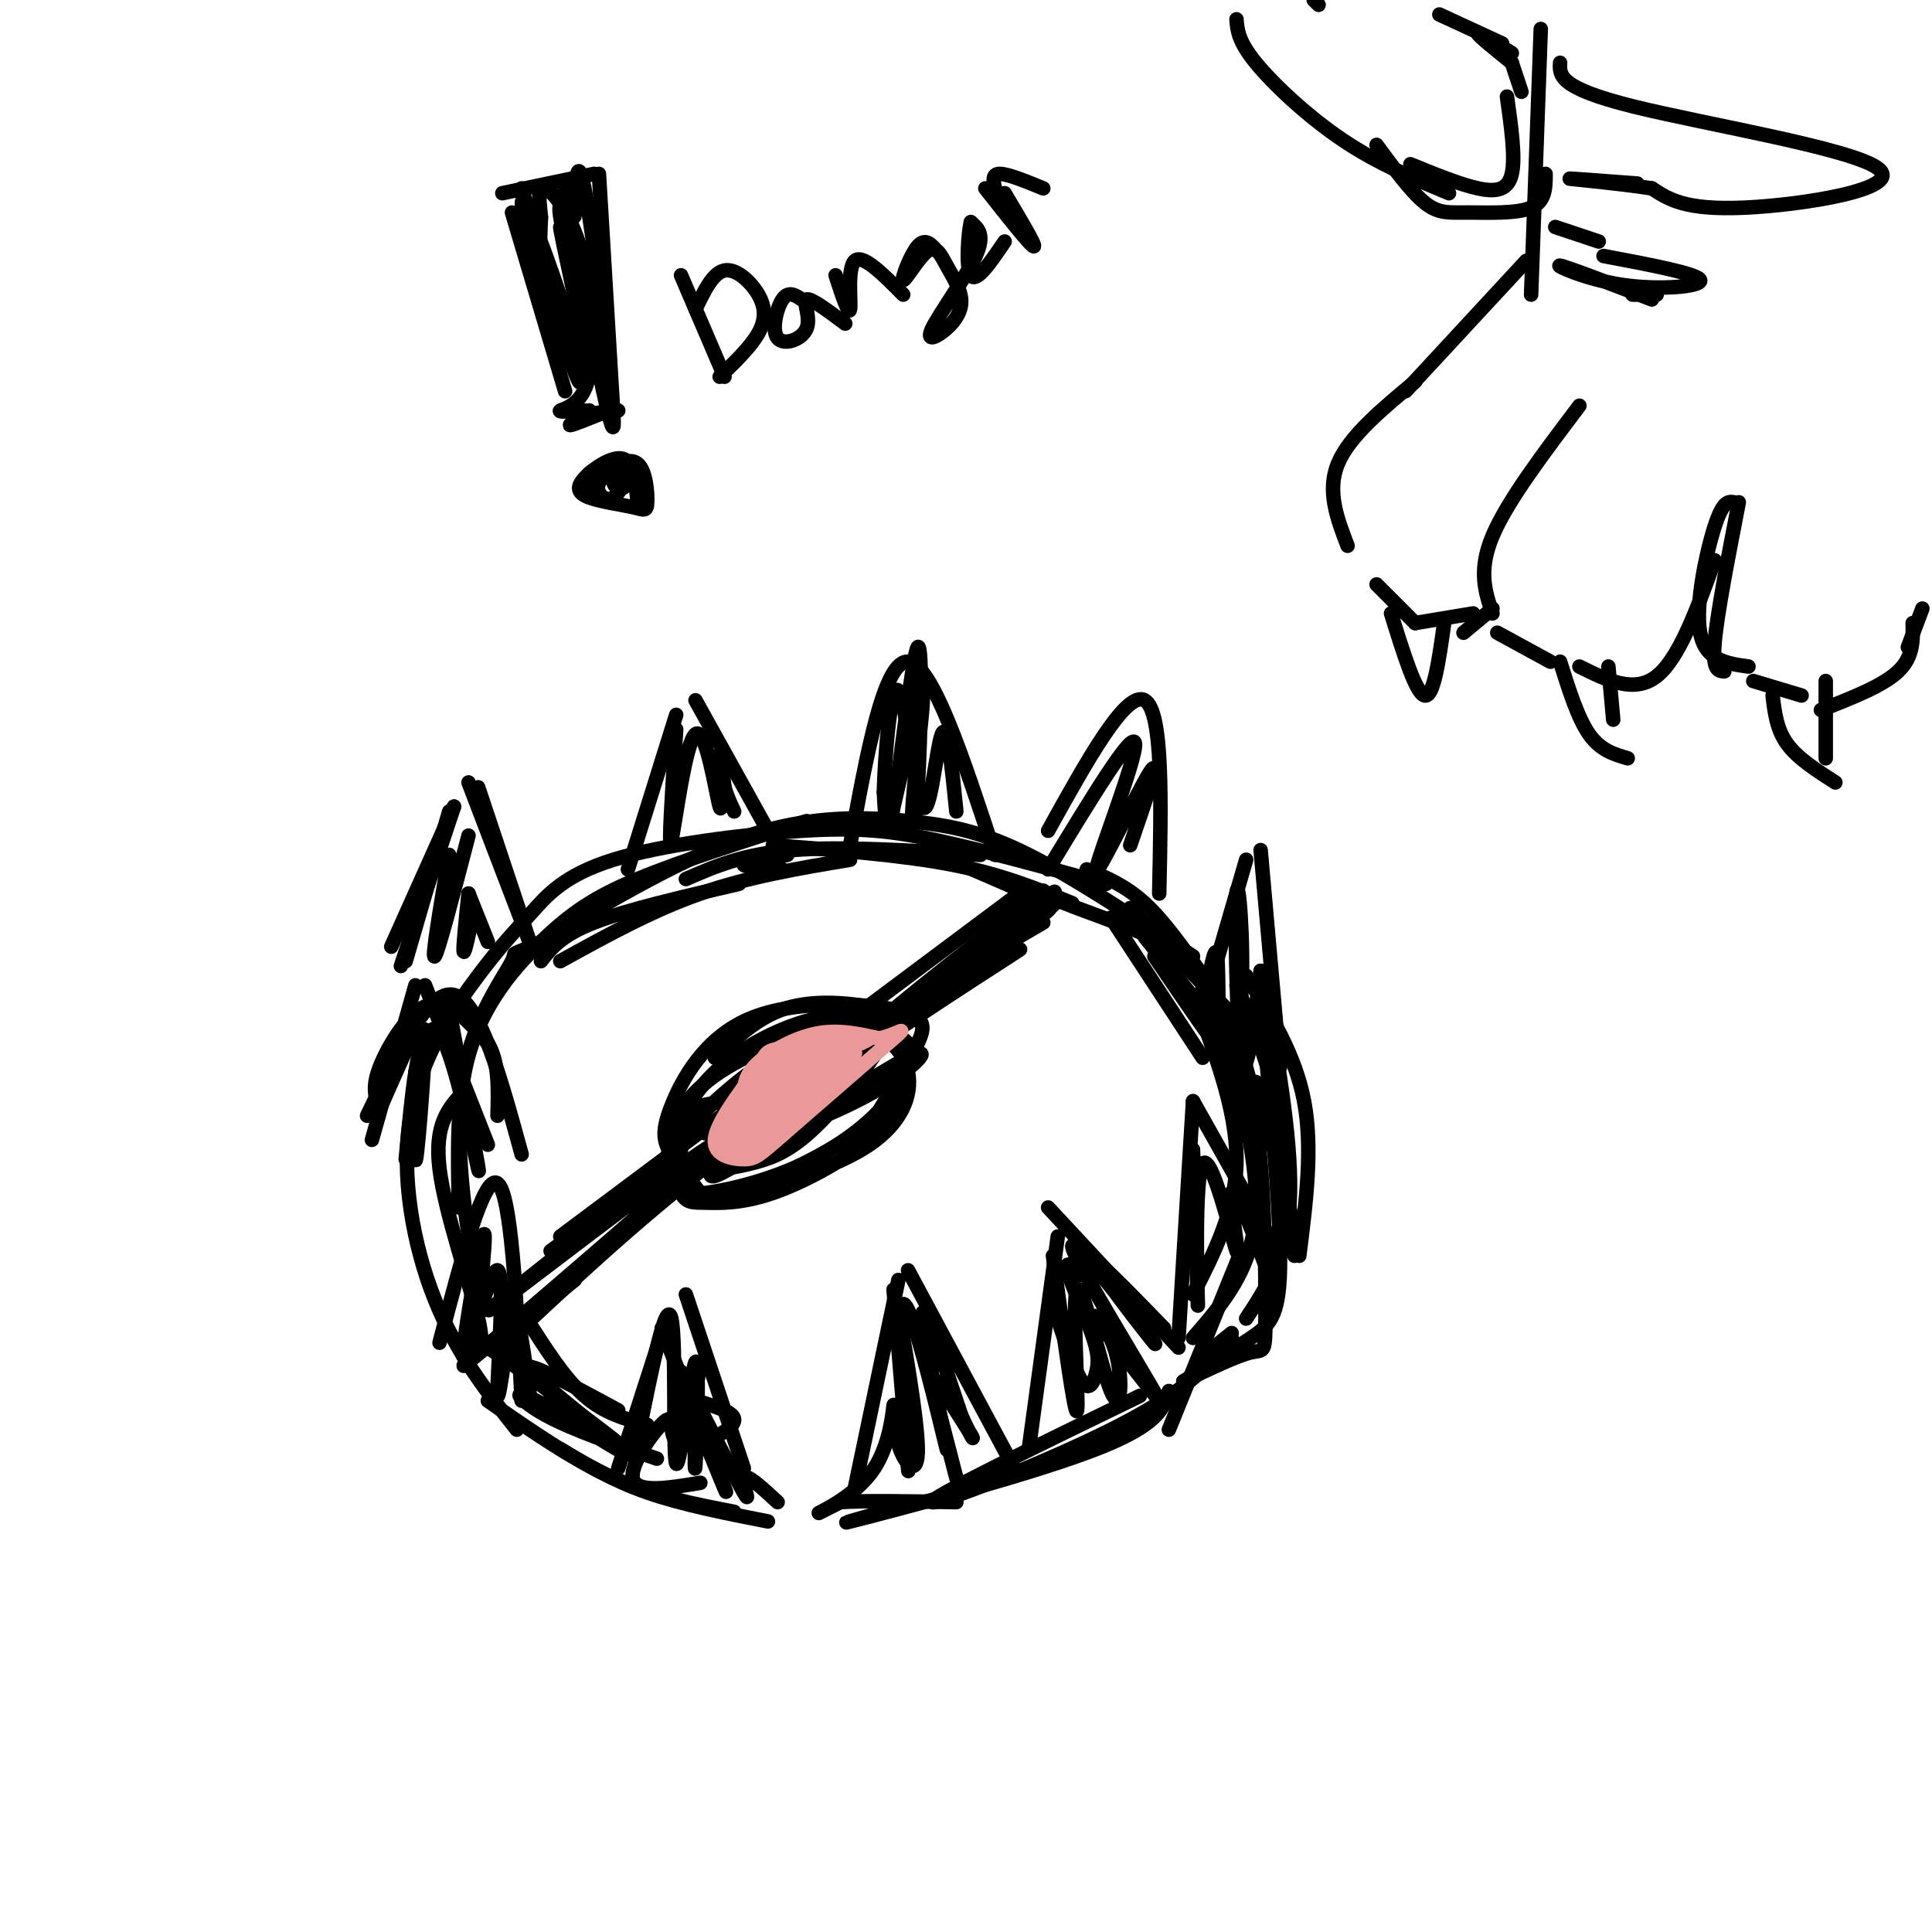 <svg viewBox='0 0 400 400' version='1.1' xmlns='http://www.w3.org/2000/svg' xmlns:xlink='http://www.w3.org/1999/xlink'><g fill='none' stroke='rgb(0,0,0)' stroke-width='3' stroke-linecap='round' stroke-linejoin='round'><path d='M78,228c-0.422,-1.867 -0.844,-3.733 1,-8c1.844,-4.267 5.956,-10.933 10,-12c4.044,-1.067 8.022,3.467 12,8'/><path d='M101,216c2.333,3.833 2.167,9.417 2,15'/><path d='M76,231c6.333,-13.167 12.667,-26.333 18,-25c5.333,1.333 9.667,17.167 14,33'/><path d='M78,231c0.000,0.000 8.000,-18.000 8,-18'/><path d='M81,196c0.000,0.000 13.000,-29.000 13,-29'/><path d='M99,163c0.000,0.000 11.000,33.000 11,33'/><path d='M84,199c0.000,0.000 9.000,-31.000 9,-31'/><path d='M97,162c0.000,0.000 13.000,34.000 13,34'/><path d='M83,200c0.000,0.000 11.000,-33.000 11,-33'/><path d='M93,177c-1.833,10.833 -3.667,21.667 -3,21c0.667,-0.667 3.833,-12.833 7,-25'/><path d='M97,185c-0.583,5.667 -1.167,11.333 -1,12c0.167,0.667 1.083,-3.667 2,-8'/><path d='M97,185c0.000,0.000 4.000,10.000 4,10'/><path d='M107,296c-6.266,-7.903 -12.532,-15.806 -17,-27c-4.468,-11.194 -7.139,-25.680 -5,-38c2.139,-12.320 9.087,-22.474 14,-29c4.913,-6.526 7.792,-9.426 11,-13c3.208,-3.574 6.747,-7.824 17,-11c10.253,-3.176 27.222,-5.278 39,-6c11.778,-0.722 18.365,-0.063 28,2c9.635,2.063 22.317,5.532 35,9'/><path d='M225,180c4.000,1.667 8.000,3.333 12,7c4.000,3.667 8.000,9.333 12,15'/><path d='M247,198c-12.268,-8.125 -24.536,-16.250 -34,-21c-9.464,-4.750 -16.125,-6.125 -25,-7c-8.875,-0.875 -19.964,-1.250 -33,3c-13.036,4.250 -28.018,13.125 -43,22'/><path d='M112,195c-7.500,3.560 -4.750,1.458 -6,4c-1.250,2.542 -6.500,9.726 -9,19c-2.500,9.274 -2.250,20.637 -2,32'/><path d='M114,289c8.019,5.708 16.038,11.416 13,9c-3.038,-2.416 -17.134,-12.957 -23,-17c-5.866,-4.043 -3.502,-1.589 -5,-8c-1.498,-6.411 -6.856,-21.689 -8,-31c-1.144,-9.311 1.928,-12.656 5,-16'/><path d='M99,258c0.185,4.807 0.370,9.614 -1,3c-1.370,-6.614 -4.295,-24.649 -2,-38c2.295,-13.351 9.810,-22.018 16,-28c6.190,-5.982 11.054,-9.281 20,-13c8.946,-3.719 21.973,-7.860 35,-12'/><path d='M130,180c0.000,0.000 10.000,-32.000 10,-32'/><path d='M144,145c0.000,0.000 15.000,27.000 15,27'/><path d='M140,151c-0.836,12.756 -1.671,25.512 -1,23c0.671,-2.512 2.850,-20.292 5,-22c2.150,-1.708 4.271,12.656 5,15c0.729,2.344 0.065,-7.330 0,-10c-0.065,-2.670 0.467,1.665 1,6'/><path d='M150,163c0.500,1.833 1.250,3.417 2,5'/><path d='M77,236c0.000,0.000 9.000,-32.000 9,-32'/><path d='M88,204c0.000,0.000 13.000,33.000 13,33'/><path d='M93,209c3.415,18.250 6.829,36.501 6,33c-0.829,-3.501 -5.903,-28.753 -9,-29c-3.097,-0.247 -4.219,24.510 -4,27c0.219,2.490 1.777,-17.289 2,-24c0.223,-6.711 -0.888,-0.356 -2,6'/><path d='M86,222c-0.667,4.000 -1.333,11.000 -2,18'/><path d='M91,278c4.583,-17.500 9.167,-35.000 12,-33c2.833,2.000 3.917,23.500 5,45'/><path d='M98,281c1.515,-14.171 3.030,-28.341 2,-25c-1.030,3.341 -4.606,24.195 -4,25c0.606,0.805 5.394,-18.437 7,-18c1.606,0.437 0.030,20.553 0,25c-0.030,4.447 1.485,-6.777 3,-18'/><path d='M106,270c1.167,0.500 2.583,10.750 4,21'/><path d='M176,175c3.500,-19.167 7.000,-38.333 12,-38c5.000,0.333 11.500,20.167 18,40'/><path d='M185,167c2.783,-11.996 5.566,-23.992 6,-23c0.434,0.992 -1.480,14.973 -2,22c-0.520,7.027 0.356,7.100 1,-3c0.644,-10.100 1.058,-30.373 0,-29c-1.058,1.373 -3.588,24.392 -5,33c-1.412,8.608 -1.706,2.804 -2,-3'/><path d='M183,164c0.121,-6.965 1.424,-22.877 3,-21c1.576,1.877 3.424,21.544 5,24c1.576,2.456 2.879,-12.298 4,-15c1.121,-2.702 2.061,6.649 3,16'/><path d='M116,256c0.000,0.000 95.000,-71.000 95,-71'/><path d='M148,219c4.355,-4.080 8.710,-8.159 14,-10c5.290,-1.841 11.517,-1.442 15,-1c3.483,0.442 4.224,0.927 6,3c1.776,2.073 4.587,5.733 5,10c0.413,4.267 -1.571,9.141 -7,14c-5.429,4.859 -14.301,9.702 -21,12c-6.699,2.298 -11.225,2.052 -14,2c-2.775,-0.052 -3.801,0.092 -5,-2c-1.199,-2.092 -2.572,-6.419 -2,-11c0.572,-4.581 3.090,-9.415 10,-14c6.910,-4.585 18.213,-8.920 26,-9c7.787,-0.080 12.058,4.094 13,9c0.942,4.906 -1.445,10.545 -8,15c-6.555,4.455 -17.277,7.728 -28,11'/><path d='M152,248c-6.903,1.095 -10.160,-1.669 -12,-4c-1.840,-2.331 -2.261,-4.230 -1,-8c1.261,-3.770 4.205,-9.411 9,-14c4.795,-4.589 11.442,-8.125 17,-10c5.558,-1.875 10.026,-2.088 14,-1c3.974,1.088 7.455,3.478 9,5c1.545,1.522 1.154,2.177 0,5c-1.154,2.823 -3.070,7.815 -10,13c-6.930,5.185 -18.872,10.561 -25,13c-6.128,2.439 -6.440,1.939 -8,0c-1.560,-1.939 -4.367,-5.317 -6,-8c-1.633,-2.683 -2.092,-4.672 0,-10c2.092,-5.328 6.736,-13.995 16,-18c9.264,-4.005 23.148,-3.347 30,-2c6.852,1.347 6.672,3.385 5,7c-1.672,3.615 -4.836,8.808 -8,14'/><path d='M182,230c-4.280,4.571 -10.979,8.999 -18,12c-7.021,3.001 -14.364,4.576 -18,5c-3.636,0.424 -3.565,-0.303 -4,-2c-0.435,-1.697 -1.378,-4.364 -1,-7c0.378,-2.636 2.075,-5.242 6,-9c3.925,-3.758 10.076,-8.669 13,-10c2.924,-1.331 2.620,0.918 2,3c-0.620,2.082 -1.556,3.997 -5,5c-3.444,1.003 -9.397,1.094 -12,2c-2.603,0.906 -1.855,2.629 -1,4c0.855,1.371 1.816,2.392 5,1c3.184,-1.392 8.592,-5.196 14,-9'/><path d='M163,225c6.651,-3.524 16.278,-7.835 15,-7c-1.278,0.835 -13.461,6.817 -19,10c-5.539,3.183 -4.433,3.569 -5,5c-0.567,1.431 -2.806,3.909 2,3c4.806,-0.909 16.658,-5.205 25,-10c8.342,-4.795 13.174,-10.089 7,-7c-6.174,3.089 -23.355,14.563 -32,20c-8.645,5.437 -8.756,4.839 -9,4c-0.244,-0.839 -0.622,-1.920 -1,-3'/><path d='M146,240c2.002,-3.022 7.507,-9.077 14,-14c6.493,-4.923 13.975,-8.713 18,-10c4.025,-1.287 4.595,-0.071 2,4c-2.595,4.071 -8.353,10.997 -13,15c-4.647,4.003 -8.184,5.083 -12,6c-3.816,0.917 -7.913,1.669 -8,-1c-0.087,-2.669 3.834,-8.761 10,-14c6.166,-5.239 14.575,-9.625 18,-10c3.425,-0.375 1.867,3.260 -3,9c-4.867,5.740 -13.041,13.584 -16,15c-2.959,1.416 -0.703,-3.595 4,-8c4.703,-4.405 11.851,-8.202 19,-12'/><path d='M179,220c3.167,-2.000 1.583,-1.000 0,0'/><path d='M109,274c13.600,-12.667 27.200,-25.333 47,-40c19.800,-14.667 45.800,-31.333 53,-36c7.200,-4.667 -4.400,2.667 -16,10'/><path d='M119,265c-7.978,6.356 -15.956,12.711 -6,4c9.956,-8.711 37.844,-32.489 58,-48c20.156,-15.511 32.578,-22.756 45,-30'/><path d='M217,172c8.083,-14.583 16.167,-29.167 20,-27c3.833,2.167 3.417,21.083 3,40'/><path d='M217,180c8.863,-14.613 17.726,-29.226 18,-26c0.274,3.226 -8.042,24.292 -8,26c0.042,1.708 8.440,-15.940 11,-20c2.560,-4.060 -0.720,5.470 -4,15'/><path d='M244,277c0.000,0.000 3.000,-49.000 3,-49'/><path d='M247,228c0.000,0.000 18.000,32.000 18,32'/><path d='M247,255c0.000,0.000 0.000,-6.000 0,-6'/><path d='M247,238c0.541,17.474 1.081,34.947 1,32c-0.081,-2.947 -0.785,-26.316 1,-29c1.785,-2.684 6.057,15.316 7,18c0.943,2.684 -1.445,-9.947 -1,-12c0.445,-2.053 3.722,6.474 7,15'/><path d='M262,262c1.333,2.833 1.167,2.417 1,2'/><path d='M249,209c0.000,0.000 9.000,-31.000 9,-31'/><path d='M261,176c0.000,0.000 4.000,45.000 4,45'/><path d='M249,210c1.285,-7.737 2.569,-15.474 3,-12c0.431,3.474 0.008,18.160 1,22c0.992,3.840 3.400,-3.167 4,-14c0.600,-10.833 -0.608,-25.494 -1,-21c-0.392,4.494 0.031,28.141 1,34c0.969,5.859 2.485,-6.071 4,-18'/><path d='M261,201c1.000,1.333 1.500,13.667 2,26'/><path d='M260,224c0.000,0.000 8.000,30.000 8,30'/><path d='M262,226c0.000,0.000 6.000,34.000 6,34'/><path d='M128,304c0.000,0.000 10.000,-31.000 10,-31'/><path d='M142,268c0.000,0.000 12.000,36.000 12,36'/><path d='M132,298c2.967,-14.791 5.933,-29.582 7,-25c1.067,4.582 0.234,28.537 1,30c0.766,1.463 3.129,-19.568 4,-21c0.871,-1.432 0.249,16.734 0,21c-0.249,4.266 -0.124,-5.367 0,-15'/><path d='M144,288c0.331,-3.193 1.160,-3.674 0,-3c-1.160,0.674 -4.309,2.505 -2,4c2.309,1.495 10.074,2.655 10,5c-0.074,2.345 -7.989,5.876 -11,5c-3.011,-0.876 -1.118,-6.159 -3,-5c-1.882,1.159 -7.538,8.760 -7,12c0.538,3.240 7.269,2.120 14,1'/><path d='M101,290c8.750,6.083 17.500,12.167 26,16c8.500,3.833 16.750,5.417 25,7'/><path d='M116,300c5.417,3.250 10.833,6.500 18,9c7.167,2.500 16.083,4.250 25,6'/><path d='M137,275c5.833,14.750 11.667,29.500 13,33c1.333,3.500 -1.833,-4.250 -5,-12'/><path d='M141,284c5.644,11.000 11.289,22.000 13,25c1.711,3.000 -0.511,-2.000 0,-3c0.511,-1.000 3.756,2.000 7,5'/><path d='M177,308c0.000,0.000 9.000,-43.000 9,-43'/><path d='M188,263c0.000,0.000 22.000,41.000 22,41'/><path d='M185,267c1.707,20.644 3.413,41.289 3,37c-0.413,-4.289 -2.946,-33.510 -1,-34c1.946,-0.490 8.370,27.753 9,30c0.630,2.247 -4.534,-21.501 -5,-27c-0.466,-5.499 3.767,7.250 8,20'/><path d='M199,293c2.000,4.489 3.000,5.711 2,4c-1.000,-1.711 -4.000,-6.356 -7,-11'/><path d='M190,275c0.000,0.000 8.000,31.000 8,31'/><path d='M186,271c2.121,12.578 4.241,25.156 4,30c-0.241,4.844 -2.844,1.956 -4,-2c-1.156,-3.956 -0.867,-8.978 -1,-8c-0.133,0.978 -0.690,7.956 -4,13c-3.310,5.044 -9.374,8.156 -11,9c-1.626,0.844 1.187,-0.578 4,-2'/><path d='M174,311c4.667,-0.333 14.333,-0.167 24,0'/><path d='M183,313c-6.156,1.711 -12.311,3.422 -3,1c9.311,-2.422 34.089,-8.978 47,-14c12.911,-5.022 13.956,-8.511 15,-12'/><path d='M250,280c0.000,0.000 5.000,-4.000 5,-4'/><path d='M255,277c-4.422,5.333 -8.844,10.667 -23,18c-14.156,7.333 -38.044,16.667 -39,16c-0.956,-0.667 21.022,-11.333 43,-22'/><path d='M213,300c0.000,0.000 6.000,-44.000 6,-44'/><path d='M217,250c0.000,0.000 27.000,29.000 27,29'/><path d='M224,264c-1.789,-1.694 -3.579,-3.388 -3,-1c0.579,2.388 3.526,8.856 5,13c1.474,4.144 1.474,5.962 1,8c-0.474,2.038 -1.421,4.297 -3,2c-1.579,-2.297 -3.789,-9.148 -6,-16'/><path d='M218,260c2.303,17.036 4.607,34.072 5,32c0.393,-2.072 -1.124,-23.251 0,-25c1.124,-1.749 4.889,15.933 7,21c2.111,5.067 2.568,-2.482 1,-8c-1.568,-5.518 -5.162,-9.005 -4,-7c1.162,2.005 7.081,9.503 13,17'/><path d='M240,290c-3.332,-6.126 -18.161,-29.941 -18,-32c0.161,-2.059 15.313,17.638 17,20c1.687,2.362 -10.089,-12.611 -12,-16c-1.911,-3.389 6.045,4.805 14,13'/><path d='M262,217c1.622,18.067 3.244,36.133 3,46c-0.244,9.867 -2.356,11.533 -6,14c-3.644,2.467 -8.822,5.733 -14,9'/><path d='M247,277c6.196,-7.137 12.391,-14.274 13,-26c0.609,-11.726 -4.370,-28.040 -5,-33c-0.630,-4.960 3.089,1.433 5,14c1.911,12.567 2.015,31.306 2,40c-0.015,8.694 -0.147,7.341 -3,8c-2.853,0.659 -8.426,3.329 -14,6'/><path d='M257,259c0.000,0.000 -15.000,37.000 -15,37'/><path d='M116,199c9.500,-5.250 19.000,-10.500 29,-14c10.000,-3.500 20.500,-5.250 31,-7'/><path d='M112,199c2.083,-2.667 4.167,-5.333 11,-8c6.833,-2.667 18.417,-5.333 30,-8'/><path d='M162,180c-4.083,-0.250 -8.167,-0.500 -8,-1c0.167,-0.500 4.583,-1.250 9,-2'/><path d='M142,182c5.917,-2.583 11.833,-5.167 22,-6c10.167,-0.833 24.583,0.083 39,1'/><path d='M160,175c13.333,1.000 26.667,2.000 37,4c10.333,2.000 17.667,5.000 25,8'/><path d='M199,179c6.380,2.746 12.759,5.493 16,7c3.241,1.507 3.343,1.775 0,4c-3.343,2.225 -10.131,6.407 -9,5c1.131,-1.407 10.180,-8.402 12,-10c1.820,-1.598 -3.590,2.201 -9,6'/><path d='M209,191c-3.515,2.327 -7.804,5.144 -4,2c3.804,-3.144 15.699,-12.248 9,-7c-6.699,5.248 -31.991,24.850 -31,25c0.991,0.150 28.267,-19.152 34,-23c5.733,-3.848 -10.076,7.758 -16,12c-5.924,4.242 -1.962,1.121 2,-2'/><path d='M203,198c2.861,-2.463 9.014,-7.619 12,-10c2.986,-2.381 2.804,-1.987 8,0c5.196,1.987 15.770,5.568 21,9c5.230,3.432 5.115,6.716 5,10'/><path d='M230,190c0.000,0.000 19.000,29.000 19,29'/><path d='M133,252c-21.994,18.381 -43.988,36.762 -35,29c8.988,-7.762 48.958,-41.667 50,-44c1.042,-2.333 -36.845,26.905 -45,33c-8.155,6.095 13.423,-10.952 35,-28'/><path d='M138,242c1.833,-1.833 -11.083,7.583 -24,17'/><path d='M109,273c3.917,6.167 7.833,12.333 12,16c4.167,3.667 8.583,4.833 13,6'/><path d='M128,292c-10.427,-5.649 -20.855,-11.298 -18,-8c2.855,3.298 18.992,15.544 20,17c1.008,1.456 -13.113,-7.877 -19,-11c-5.887,-3.123 -3.539,-0.035 2,3c5.539,3.035 14.270,6.018 23,9'/></g>
<g fill='none' stroke='rgb(234,153,153)' stroke-width='3' stroke-linecap='round' stroke-linejoin='round'><path d='M154,226c0.222,-1.844 0.444,-3.689 3,-6c2.556,-2.311 7.444,-5.089 12,-6c4.556,-0.911 8.778,0.044 13,1'/><path d='M182,215c3.711,-0.733 6.489,-3.067 3,0c-3.489,3.067 -13.244,11.533 -23,20'/><path d='M162,235c-4.905,4.286 -5.667,5.000 -8,5c-2.333,0.000 -6.238,-0.714 -6,-4c0.238,-3.286 4.619,-9.143 9,-15'/><path d='M157,221c1.711,-3.133 1.489,-3.467 5,-4c3.511,-0.533 10.756,-1.267 18,-2'/><path d='M180,215c-0.333,0.805 -10.166,3.816 -17,9c-6.834,5.184 -10.670,12.540 -9,12c1.670,-0.540 8.845,-8.976 12,-11c3.155,-2.024 2.289,2.365 -1,6c-3.289,3.635 -9.001,6.517 -12,7c-2.999,0.483 -3.285,-1.433 -2,-4c1.285,-2.567 4.143,-5.783 7,-9'/><path d='M158,225c2.412,-2.302 4.941,-3.555 7,-4c2.059,-0.445 3.650,-0.080 0,4c-3.650,4.080 -12.539,11.875 -14,11c-1.461,-0.875 4.505,-10.420 10,-15c5.495,-4.580 10.518,-4.195 8,-1c-2.518,3.195 -12.577,9.198 -14,9c-1.423,-0.198 5.788,-6.599 13,-13'/><path d='M168,216c3.088,-1.068 4.308,2.764 0,8c-4.308,5.236 -14.144,11.878 -11,9c3.144,-2.878 19.270,-15.275 20,-15c0.730,0.275 -13.934,13.221 -17,16c-3.066,2.779 5.467,-4.611 14,-12'/><path d='M174,222c-2.925,1.027 -17.238,9.595 -19,9c-1.762,-0.595 9.026,-10.352 11,-13c1.974,-2.648 -4.864,1.815 -6,3c-1.136,1.185 3.432,-0.907 8,-3'/></g>
<g fill='none' stroke='rgb(0,0,0)' stroke-width='3' stroke-linecap='round' stroke-linejoin='round'><path d='M319,6c0.000,0.000 -2.000,55.000 -2,55'/><path d='M316,54c0.000,0.000 -25.000,27.000 -25,27'/><path d='M293,79c-6.833,5.667 -13.667,11.333 -16,17c-2.333,5.667 -0.167,11.333 2,17'/><path d='M285,121c0.000,0.000 8.000,8.000 8,8'/><path d='M327,84c-7.500,9.917 -15.000,19.833 -18,27c-3.000,7.167 -1.500,11.583 0,16'/><path d='M310,131c0.000,0.000 11.000,6.000 11,6'/><path d='M327,138c5.667,2.833 11.333,5.667 16,2c4.667,-3.667 8.333,-13.833 12,-24'/><path d='M360,104c-2.250,11.583 -4.500,23.167 -5,29c-0.500,5.833 0.750,5.917 2,6'/><path d='M359,104c-1.133,-0.178 -2.267,-0.356 -4,5c-1.733,5.356 -4.067,16.244 -3,22c1.067,5.756 5.533,6.378 10,7'/><path d='M363,141c0.000,0.000 10.000,3.000 10,3'/><path d='M377,147c6.417,-2.500 12.833,-5.000 16,-8c3.167,-3.000 3.083,-6.500 3,-10'/><path d='M395,134c0.000,0.000 3.000,-8.000 3,-8'/><path d='M367,144c0.417,3.500 0.833,7.000 3,10c2.167,3.000 6.083,5.500 10,8'/><path d='M378,157c0.000,0.000 0.000,-16.000 0,-16'/><path d='M323,137c1.833,5.833 3.667,11.667 6,15c2.333,3.333 5.167,4.167 8,5'/><path d='M334,149c0.000,0.000 -1.000,-11.000 -1,-11'/><path d='M293,129c0.000,0.000 12.000,-2.000 12,-2'/><path d='M303,131c0.000,0.000 6.000,-5.000 6,-5'/><path d='M306,128c0.000,0.000 0.100,0.100 0.1,0.1'/><path d='M288,127c2.583,8.333 5.167,16.667 7,17c1.833,0.333 2.917,-7.333 4,-15'/><path d='M322,47c0.000,0.000 9.000,3.000 9,3'/><path d='M332,53c9.762,1.839 19.524,3.679 20,5c0.476,1.321 -8.333,2.125 -16,1c-7.667,-1.125 -14.190,-4.179 -13,-4c1.190,0.179 10.095,3.589 19,7'/><path d='M338,61c0.000,0.000 5.000,0.000 5,0'/><path d='M323,13c-0.149,2.595 -0.298,5.190 15,9c15.298,3.810 46.042,8.833 51,13c4.958,4.167 -15.869,7.476 -28,8c-12.131,0.524 -15.565,-1.738 -19,-4'/><path d='M342,39c-7.356,-1.111 -16.244,-1.889 -17,-2c-0.756,-0.111 6.622,0.444 14,1'/><path d='M272,0c0.000,0.000 1.000,1.000 1,1'/><path d='M256,4c0.178,2.267 0.356,4.533 4,9c3.644,4.467 10.756,11.133 18,16c7.244,4.867 14.622,7.933 22,11'/><path d='M292,34c5.111,2.089 10.222,4.178 14,5c3.778,0.822 6.222,0.378 7,-3c0.778,-3.378 -0.111,-9.689 -1,-16'/><path d='M285,30c3.577,4.857 7.155,9.714 10,12c2.845,2.286 4.958,2.000 9,2c4.042,-0.000 10.012,0.286 13,-1c2.988,-1.286 2.994,-4.143 3,-7'/><path d='M315,19c0.000,0.000 -2.000,-6.000 -2,-6'/><path d='M313,13c-3.500,-2.833 -7.000,-5.667 -7,-6c0.000,-0.333 3.500,1.833 7,4'/><path d='M298,3c0.000,0.000 13.000,6.000 13,6'/><path d='M234,188c0.000,0.000 21.000,22.000 21,22'/><path d='M237,194c6.667,8.250 13.333,16.500 15,19c1.667,2.500 -1.667,-0.750 -5,-4'/><path d='M239,198c6.911,10.173 13.821,20.345 15,21c1.179,0.655 -3.375,-8.208 -4,-11c-0.625,-2.792 2.679,0.488 5,5c2.321,4.512 3.661,10.256 5,16'/><path d='M256,204c3.250,7.917 6.500,15.833 8,23c1.500,7.167 1.250,13.583 1,20'/><path d='M258,202c5.083,8.167 10.167,16.333 12,26c1.833,9.667 0.417,20.833 -1,32'/><path d='M262,205c2.833,16.333 5.667,32.667 5,44c-0.667,11.333 -4.833,17.667 -9,24'/><path d='M247,206c4.500,11.833 9.000,23.667 9,34c0.000,10.333 -4.500,19.167 -9,28'/><path d='M104,40c0.000,0.000 19.000,-4.000 19,-4'/><path d='M124,36c0.000,0.000 3.000,50.000 3,50'/><path d='M106,44c0.000,0.000 11.000,37.000 11,37'/><path d='M119,86c0.000,0.000 9.000,-1.000 9,-1'/><path d='M124,98c3.130,-1.710 6.261,-3.420 8,-2c1.739,1.420 2.087,5.970 2,8c-0.087,2.030 -0.609,1.538 -3,1c-2.391,-0.538 -6.651,-1.124 -9,-2c-2.349,-0.876 -2.786,-2.044 -1,-4c1.786,-1.956 5.796,-4.702 8,-4c2.204,0.702 2.602,4.851 3,9'/><path d='M123,101c-1.238,-0.814 -2.477,-1.627 -1,-3c1.477,-1.373 5.669,-3.304 7,-2c1.331,1.304 -0.200,5.843 -2,7c-1.800,1.157 -3.869,-1.068 -3,-3c0.869,-1.932 4.676,-3.569 6,-3c1.324,0.569 0.164,3.346 -1,4c-1.164,0.654 -2.333,-0.813 -2,-2c0.333,-1.187 2.166,-2.093 4,-3'/><path d='M108,39c5.957,19.174 11.915,38.349 12,40c0.085,1.651 -5.701,-14.221 -9,-25c-3.299,-10.779 -4.111,-16.467 -1,-9c3.111,7.467 10.145,28.087 11,33c0.855,4.913 -4.470,-5.882 -7,-14c-2.530,-8.118 -2.265,-13.559 -2,-19'/><path d='M112,45c-0.477,-4.687 -0.669,-6.904 1,-6c1.669,0.904 5.199,4.930 8,15c2.801,10.070 4.875,26.184 3,22c-1.875,-4.184 -7.697,-28.665 -8,-29c-0.303,-0.335 4.913,23.476 6,28c1.087,4.524 -1.957,-10.238 -5,-25'/><path d='M117,50c-1.106,-5.413 -1.370,-6.446 -1,-8c0.370,-1.554 1.375,-3.629 2,-2c0.625,1.629 0.868,6.962 1,4c0.132,-2.962 0.151,-14.221 2,-5c1.849,9.221 5.528,38.920 6,47c0.472,8.080 -2.264,-5.460 -5,-19'/><path d='M122,67c-1.750,-6.863 -3.624,-14.520 -3,-12c0.624,2.520 3.745,15.217 3,22c-0.745,6.783 -5.356,7.652 -6,8c-0.644,0.348 2.678,0.174 6,0'/><path d='M122,85c-0.311,0.800 -4.089,2.800 -4,3c0.089,0.200 4.044,-1.400 8,-3'/><path d='M141,57c0.000,0.000 9.000,21.000 9,21'/><path d='M144,64c1.792,-3.762 3.583,-7.524 6,-8c2.417,-0.476 5.458,2.333 7,5c1.542,2.667 1.583,5.190 0,8c-1.583,2.810 -4.792,5.905 -8,9'/><path d='M166,62c-1.383,-0.911 -2.766,-1.821 -4,0c-1.234,1.821 -2.321,6.375 -1,8c1.321,1.625 5.048,0.322 6,-2c0.952,-2.322 -0.871,-5.663 0,-6c0.871,-0.337 4.435,2.332 8,5'/><path d='M173,57c1.378,4.222 2.756,8.444 3,7c0.244,-1.444 -0.644,-8.556 1,-10c1.644,-1.444 5.822,2.778 10,7'/><path d='M194,52c-1.224,-1.410 -2.448,-2.819 -4,-1c-1.552,1.819 -3.431,6.867 -3,7c0.431,0.133 3.170,-4.648 5,-6c1.830,-1.352 2.749,0.726 4,3c1.251,2.274 2.835,4.745 3,7c0.165,2.255 -1.090,4.295 -3,6c-1.910,1.705 -4.476,3.074 -3,0c1.476,-3.074 6.993,-10.593 9,-15c2.007,-4.407 0.503,-5.704 -1,-7'/><path d='M201,46c-0.467,1.667 -1.133,9.333 0,11c1.133,1.667 4.067,-2.667 7,-7'/><path d='M208,40c3.333,5.583 6.667,11.167 6,11c-0.667,-0.167 -5.333,-6.083 -10,-12'/><path d='M206,39c-0.333,-1.500 -0.667,-3.000 1,-3c1.667,0.000 5.333,1.500 9,3'/></g>
</svg>